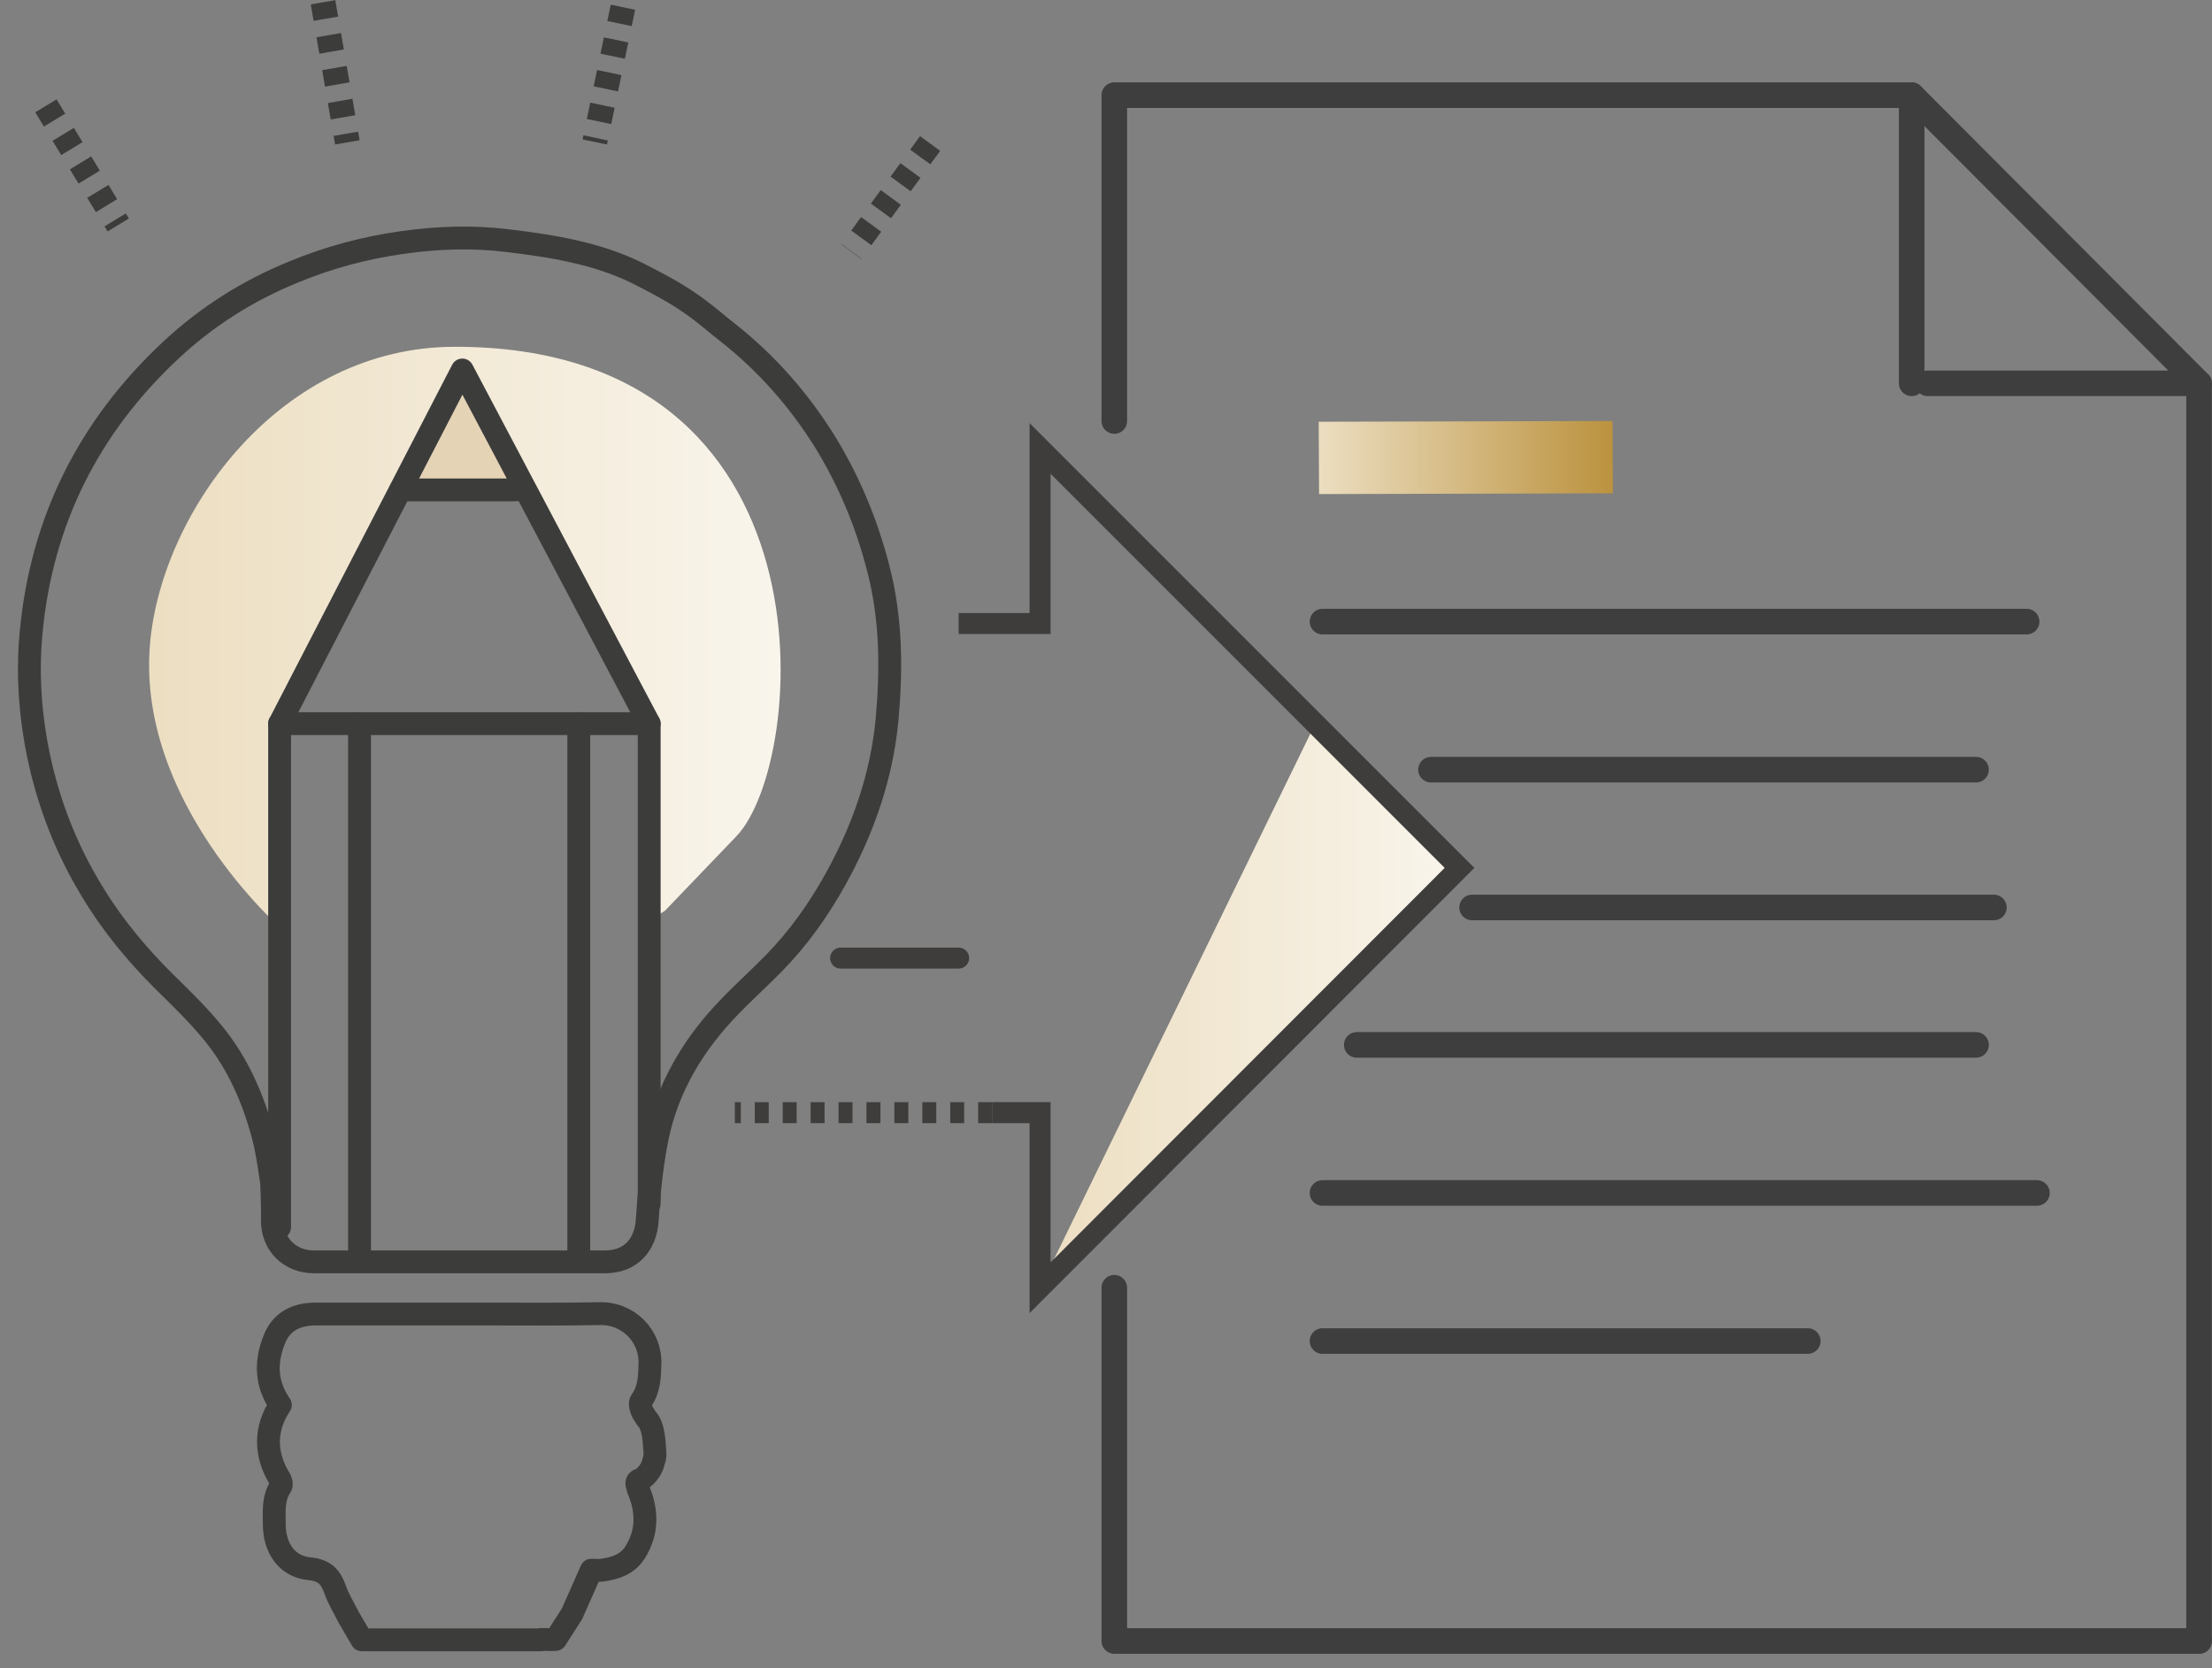 <svg width="122" height="92" viewBox="0 0 122 92" fill="none" xmlns="http://www.w3.org/2000/svg">
<rect x="0" y="0" width="122" height="92" fill="#808080" stroke="none"/>
<path d="M51.298 7.914L46.952 13.876" stroke="#3C3C3B" stroke-width="1.374" stroke-miterlimit="10" stroke-dasharray="0.92 0.92"/>
<path d="M34.357 0.399L32.803 7.83" stroke="#3C3C3B" stroke-width="1.374" stroke-miterlimit="10" stroke-dasharray="0.92 0.92"/>
<path d="M17.815 0.126L19.158 7.851" stroke="#3C3C3B" stroke-width="1.374" stroke-miterlimit="10" stroke-dasharray="0.92 0.92"/>
<path d="M2.532 5.836L6.521 12.406" stroke="#3C3C3B" stroke-width="1.374" stroke-miterlimit="10" stroke-dasharray="0.92 0.92"/>
<path d="M48.422 31.279C47.792 28.843 46.847 26.576 45.546 24.435C44.076 22.063 42.271 20.006 40.067 18.284C39.647 17.97 38.849 17.235 37.863 16.584C37.023 16.017 36.078 15.534 35.176 15.072C32.929 13.96 30.431 13.561 27.954 13.267C26.044 13.036 24.134 13.099 22.202 13.372C20.124 13.666 18.151 14.191 16.22 14.989C13.679 16.017 11.391 17.466 9.397 19.334C4.884 23.553 2.281 28.759 1.714 34.91C1.483 37.366 1.693 39.843 2.26 42.279C2.784 44.483 3.603 46.603 4.737 48.576C5.912 50.655 7.403 52.502 9.103 54.181C10.027 55.084 10.971 56.008 11.79 57.015C13.134 58.674 13.973 60.605 14.519 62.662C14.75 63.502 14.981 65.244 14.981 65.244C14.981 65.244 15.044 66.588 15.023 67.281C15.002 68.624 15.989 69.59 17.311 69.59C22.664 69.59 28.017 69.59 33.37 69.59C34.777 69.59 35.616 68.666 35.7 67.26C35.784 65.853 35.931 64.468 36.183 63.082C36.645 60.5 37.842 58.233 39.563 56.26C40.529 55.147 41.641 54.181 42.67 53.132C44.034 51.746 45.147 50.172 46.092 48.471C47.603 45.742 48.632 42.803 48.926 39.676C49.178 36.842 49.157 34.05 48.422 31.279Z" stroke="#3C3C3B" stroke-width="1.26" stroke-miterlimit="10" stroke-linecap="round" stroke-linejoin="round"/>
<path d="M35.364 81.576C35.386 81.597 35.889 81.219 36.015 80.716C36.12 80.296 36.162 80.506 36.078 79.498C35.994 78.49 35.679 78.26 35.679 78.26C35.595 78.113 35.449 77.945 35.386 77.756C35.322 77.609 35.281 77.357 35.364 77.252C35.805 76.643 35.826 75.95 35.847 75.237C35.91 73.683 34.651 72.403 33.076 72.445C31.019 72.487 28.983 72.466 26.926 72.466C23.756 72.466 20.586 72.466 17.416 72.466C16.387 72.466 15.527 72.844 15.128 73.872C14.624 75.132 14.666 76.328 15.464 77.483C14.582 78.784 14.603 80.233 15.443 81.576C15.506 81.681 15.548 81.891 15.485 81.975C15.044 82.626 15.128 83.361 15.128 84.074C15.128 85.334 15.8 86.384 17.038 86.51C17.962 86.594 18.256 87.013 18.508 87.727C18.676 88.189 18.948 88.63 19.221 89.176L19.956 90.435H20.649H29.843V90.414H30.116C30.284 90.435 30.452 90.414 30.641 90.414L31.544 89.008C31.544 89.008 32.237 87.433 32.614 86.594C32.761 86.594 32.992 86.615 33.202 86.594C33.937 86.489 34.609 86.279 35.029 85.607C35.742 84.473 35.7 83.298 35.197 82.122C35.155 81.891 34.987 81.681 35.364 81.576Z" stroke="#3C3C3B" stroke-width="1.26" stroke-miterlimit="10" stroke-linecap="round" stroke-linejoin="round"/>
<path d="M36.687 50.214C36.687 50.214 36.687 50.214 40.613 46.12C44.538 42.027 46.322 19.124 25.099 19.124C15.506 19.124 8.977 28.109 8.284 35.393C7.445 44.231 15.59 51.284 15.59 51.284C15.59 51.284 15.59 40.347 15.59 40.179L25.561 20.803L36.183 41.607L36.015 50.655L36.687 50.214Z" fill="url(#paint0_linear)"/>
<path d="M15.422 39.907H35.805" stroke="#3C3C3B" stroke-width="1.26" stroke-miterlimit="10" stroke-linecap="round" stroke-linejoin="round"/>
<path d="M19.83 69.422V39.907" stroke="#3C3C3B" stroke-width="1.26" stroke-miterlimit="10" stroke-linecap="round" stroke-linejoin="round"/>
<path d="M31.922 69.422V39.907" stroke="#3C3C3B" stroke-width="1.26" stroke-miterlimit="10" stroke-linecap="round" stroke-linejoin="round"/>
<path d="M25.603 19.88L21.51 27.017L29.067 27.689L25.603 19.88Z" fill="#E5D3B6"/>
<path d="M15.422 67.679V39.907L25.498 20.405L35.805 39.907V66.378" stroke="#3C3C3B" stroke-width="1.26" stroke-miterlimit="10" stroke-linecap="round" stroke-linejoin="round"/>
<path d="M28.752 27.017H22.097" stroke="#3C3C3B" stroke-width="1.26" stroke-miterlimit="10" stroke-linecap="round" stroke-linejoin="round"/>
<path d="M61.458 23.218V5.248H105.437L121.286 21.139V90.498" stroke="#3F3E3E" stroke-width="1.411" stroke-miterlimit="10" stroke-linecap="round" stroke-linejoin="round"/>
<path d="M121.286 90.498H61.458V71.017" stroke="#3F3E3E" stroke-width="1.411" stroke-miterlimit="10" stroke-linecap="round" stroke-linejoin="round"/>
<path d="M121.286 21.139H106.319" stroke="#3F3E3E" stroke-width="1.411" stroke-miterlimit="10" stroke-linecap="round" stroke-linejoin="round"/>
<path d="M105.437 5.248V21.139" stroke="#3F3E3E" stroke-width="1.411" stroke-miterlimit="10" stroke-linecap="round" stroke-linejoin="round"/>
<path d="M81.191 50.046H109.971" stroke="#3F3E3E" stroke-width="1.411" stroke-miterlimit="10" stroke-linecap="round" stroke-linejoin="round"/>
<path d="M74.83 57.624H108.985" stroke="#3F3E3E" stroke-width="1.411" stroke-miterlimit="10" stroke-linecap="round" stroke-linejoin="round"/>
<path d="M72.941 65.79H112.344" stroke="#3F3E3E" stroke-width="1.411" stroke-miterlimit="10" stroke-linecap="round" stroke-linejoin="round"/>
<path d="M72.941 73.956H99.706" stroke="#3F3E3E" stroke-width="1.411" stroke-miterlimit="10" stroke-linecap="round" stroke-linejoin="round"/>
<path d="M72.941 34.281H111.777" stroke="#3F3E3E" stroke-width="1.411" stroke-miterlimit="10" stroke-linecap="round" stroke-linejoin="round"/>
<path d="M78.924 42.447H108.985" stroke="#3F3E3E" stroke-width="1.411" stroke-miterlimit="10" stroke-linecap="round" stroke-linejoin="round"/>
<path d="M72.731 23.259L72.752 27.248L88.958 27.206L88.937 23.218L72.731 23.259Z" fill="url(#paint1_linear)"/>
<path d="M57.364 71.017L80.498 47.863L72.542 39.907L57.364 71.017Z" fill="url(#paint2_linear)"/>
<path d="M54.719 61.361H40.529" stroke="#3E3D3C" stroke-width="1.157" stroke-miterlimit="10" stroke-dasharray="0.77 0.77"/>
<path d="M52.872 34.386H57.364V24.729L80.498 47.863L57.364 71.017V61.361H54.719" stroke="#3E3D3C" stroke-width="1.157" stroke-miterlimit="10"/>
<path d="M46.364 52.838H52.872" stroke="#3E3D3C" stroke-width="1.157" stroke-miterlimit="10" stroke-linecap="round"/>
<defs>
<linearGradient id="paint0_linear" x1="8.216" y1="35.212" x2="43.056" y2="35.212" gradientUnits="userSpaceOnUse">
<stop stop-color="#ECDEC1"/>
<stop offset="1" stop-color="#F9F5EC"/>
</linearGradient>
<linearGradient id="paint1_linear" x1="72.759" y1="25.258" x2="88.965" y2="25.219" gradientUnits="userSpaceOnUse">
<stop stop-color="#ECDEC1"/>
<stop offset="1" stop-color="#BB923E"/>
</linearGradient>
<linearGradient id="paint2_linear" x1="57.356" y1="55.459" x2="80.501" y2="55.459" gradientUnits="userSpaceOnUse">
<stop stop-color="#ECDEC1"/>
<stop offset="1" stop-color="#F9F5EC"/>
</linearGradient>
</defs>
</svg>
